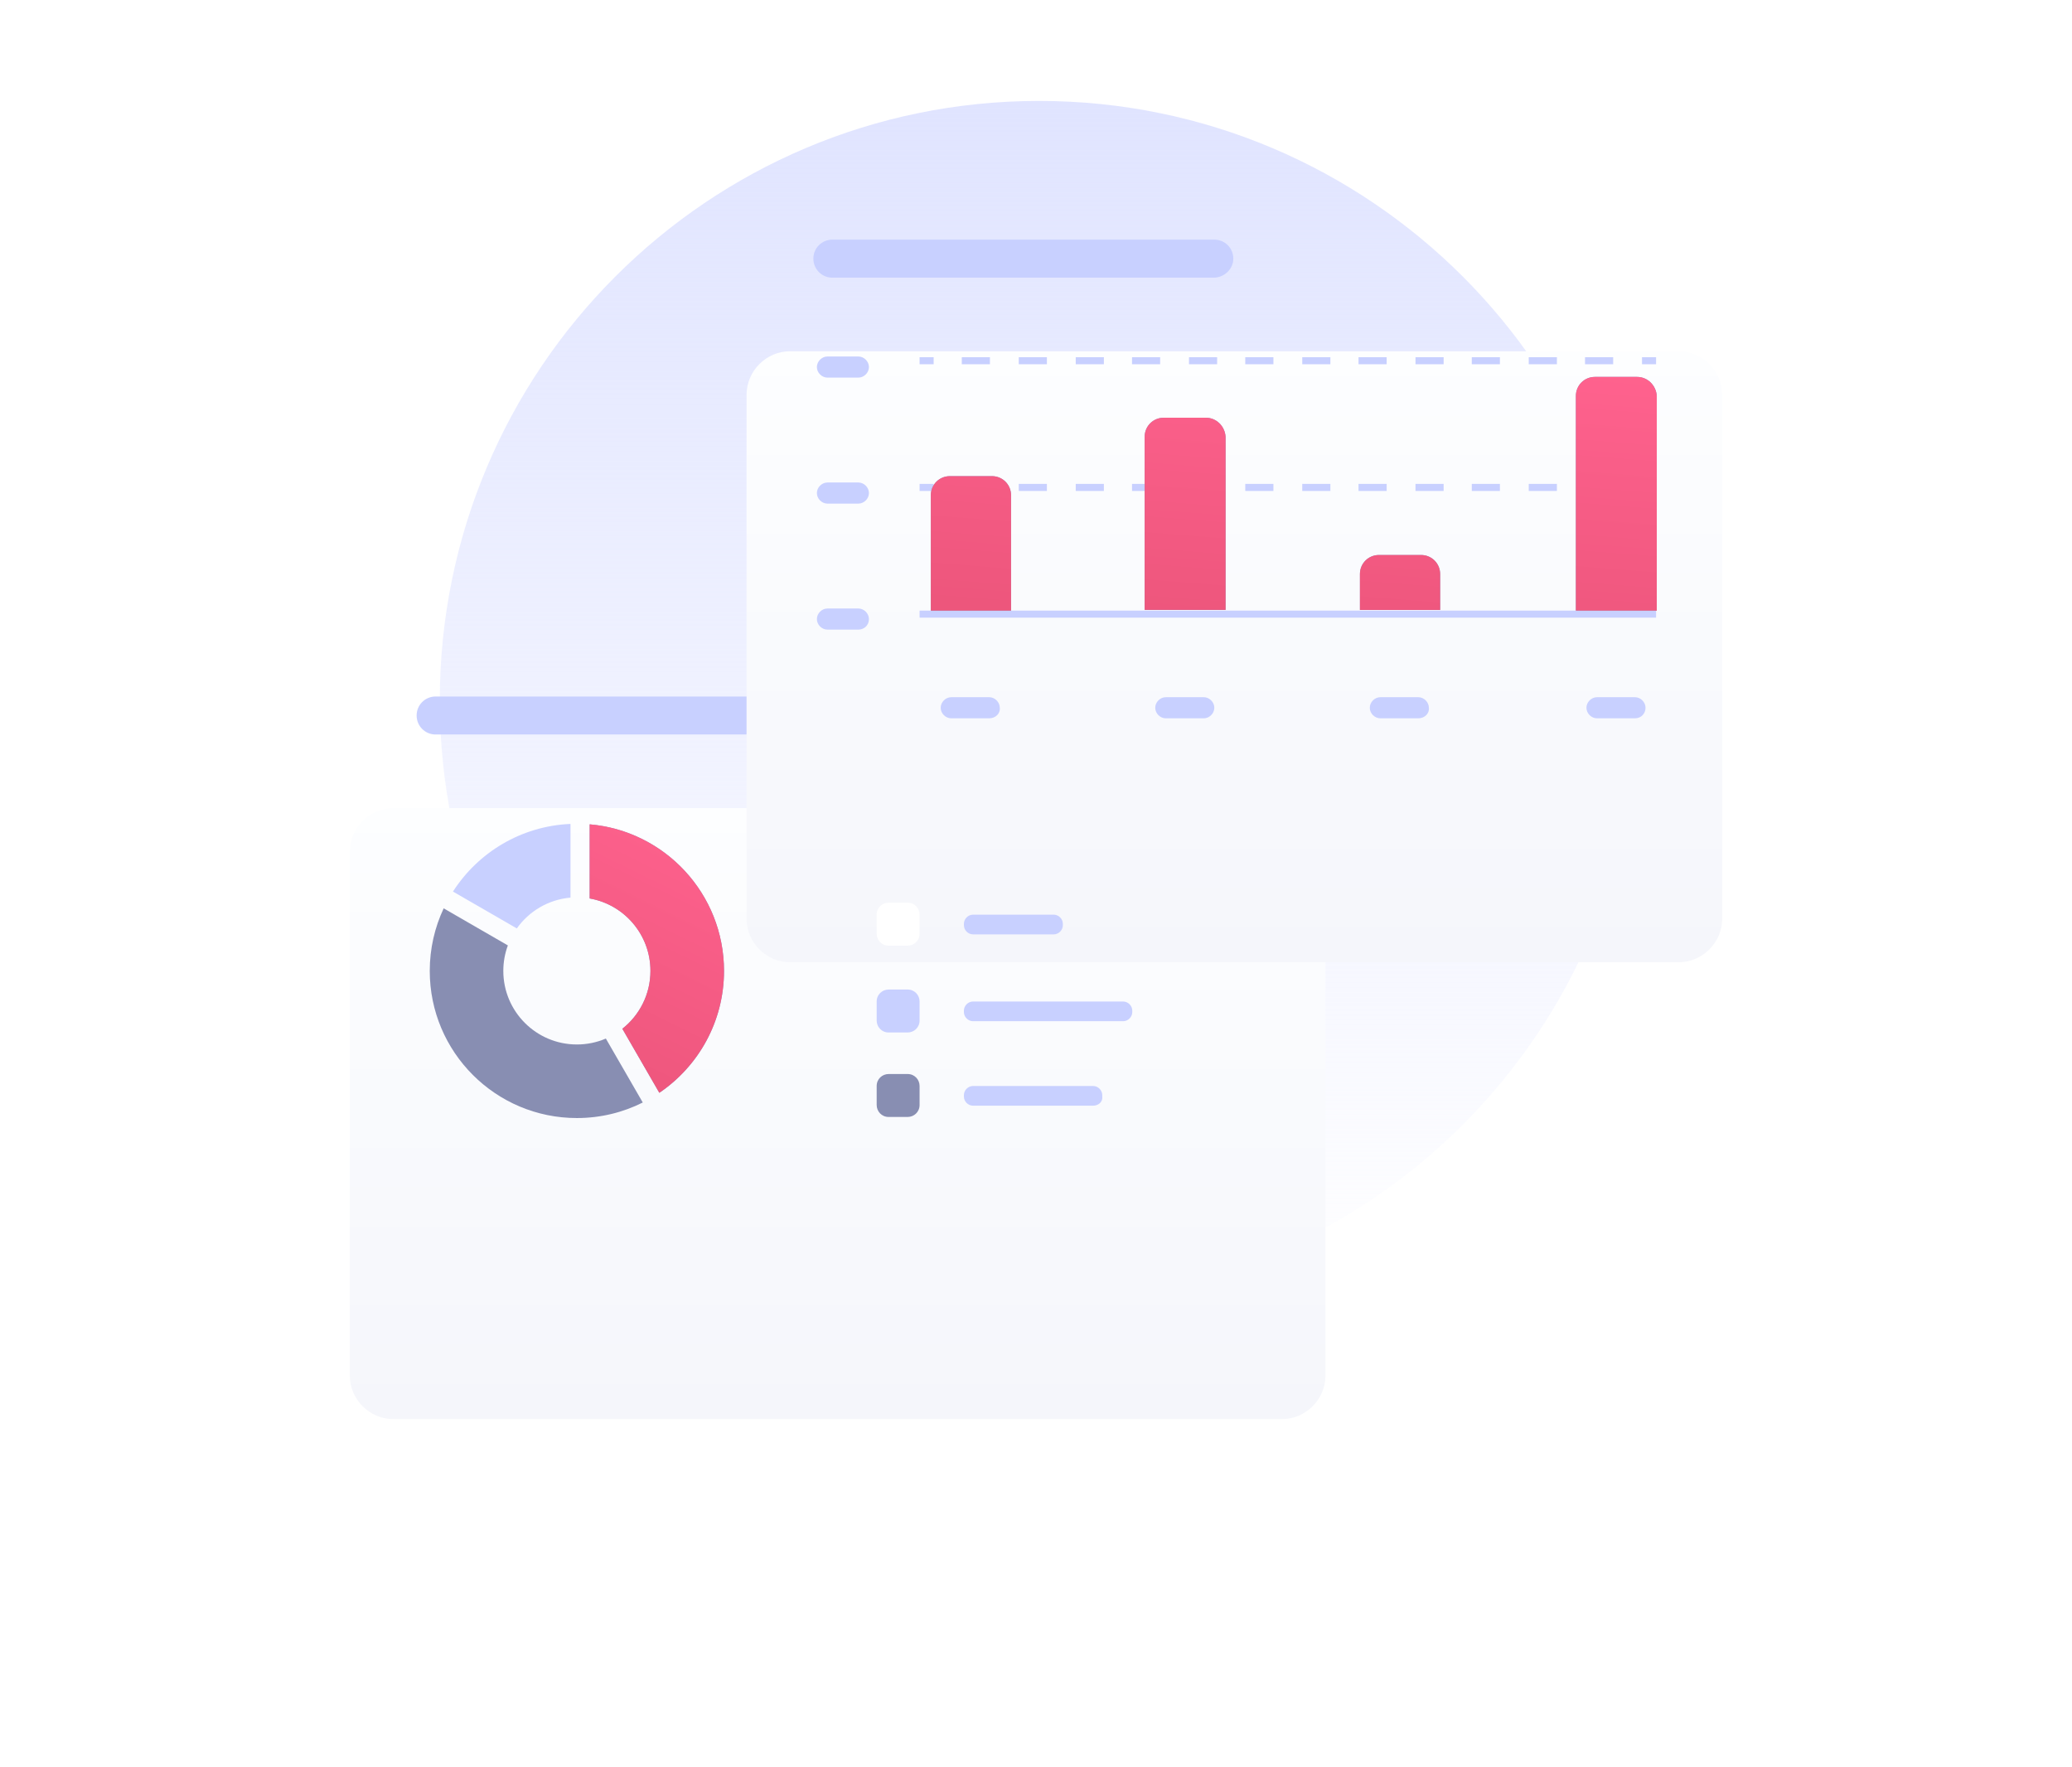 <?xml version="1.0" encoding="UTF-8"?> <svg xmlns="http://www.w3.org/2000/svg" width="394" height="336" viewBox="0 0 394 336" fill="none"><path d="M197.584 247.268C260.521 247.268 311.541 196.212 311.541 133.23C311.541 70.249 260.521 19.192 197.584 19.192C134.648 19.192 83.628 70.249 83.628 133.23C83.628 196.212 134.648 247.268 197.584 247.268Z" fill="url(#paint0_linear_1619_2656)"></path><g filter="url(#filter0_d_1619_2656)"><path d="M243.75 236.851H74.809C70.261 236.851 66.516 233.103 66.516 228.552V128.962C66.516 124.411 70.261 120.663 74.809 120.663H243.75C248.297 120.663 252.043 124.411 252.043 128.962V228.552C252.043 233.103 248.297 236.851 243.75 236.851Z" fill="url(#paint1_linear_1619_2656)"></path></g><path fill-rule="evenodd" clip-rule="evenodd" d="M86.134 169.534L98.276 176.544C100.59 173.279 104.269 171.05 108.481 170.687L108.481 156.672C99.093 157.073 90.903 162.101 86.134 169.534Z" fill="#C8D0FF"></path><path fill-rule="evenodd" clip-rule="evenodd" d="M84.367 172.728C82.669 176.337 81.72 180.369 81.72 184.623C81.72 200.075 94.246 212.601 109.697 212.601C114.201 212.601 118.456 211.536 122.225 209.646L115.205 197.486C113.514 198.211 111.653 198.612 109.697 198.612C101.971 198.612 95.708 192.349 95.708 184.623C95.708 182.918 96.013 181.285 96.572 179.774L84.367 172.728Z" fill="#888EB2"></path><path fill-rule="evenodd" clip-rule="evenodd" d="M137.674 184.624C137.674 194.266 132.796 202.769 125.373 207.8L118.342 195.622C121.596 193.061 123.686 189.086 123.686 184.624C123.686 177.728 118.696 171.997 112.13 170.846L112.13 156.75C126.442 157.983 137.674 169.992 137.674 184.624Z" fill="#8892C4"></path><path fill-rule="evenodd" clip-rule="evenodd" d="M137.674 184.624C137.674 194.266 132.796 202.769 125.373 207.8L118.342 195.622C121.596 193.061 123.686 189.086 123.686 184.624C123.686 177.728 118.696 171.997 112.13 170.846L112.13 156.75C126.442 157.983 137.674 169.992 137.674 184.624Z" fill="url(#paint2_linear_1619_2656)"></path><path d="M155.334 139.67H82.835C80.829 139.67 79.224 138.064 79.224 136.056C79.224 134.048 80.829 132.442 82.835 132.442H155.468C157.474 132.442 159.079 134.048 159.079 136.056C159.079 138.064 157.34 139.67 155.334 139.67Z" fill="#C8D0FF"></path><g filter="url(#filter1_d_1619_2656)"><path d="M319.192 149.977H150.251C145.703 149.977 141.958 146.229 141.958 141.678V42.088C141.958 37.537 145.703 33.789 150.251 33.789H319.192C323.74 33.789 327.485 37.537 327.485 42.088V141.678C327.485 146.229 323.74 149.977 319.192 149.977Z" fill="url(#paint3_linear_1619_2656)"></path></g><path d="M230.774 52.797H158.276C156.269 52.797 154.664 51.19 154.664 49.182C154.664 47.175 156.269 45.568 158.276 45.568H230.908C232.915 45.568 234.52 47.175 234.52 49.182C234.52 51.19 232.781 52.797 230.774 52.797Z" fill="#C8D0FF"></path><path d="M188.106 136.592H180.883C179.812 136.592 178.876 135.655 178.876 134.584C178.876 133.513 179.812 132.576 180.883 132.576H188.106C189.177 132.576 190.113 133.513 190.113 134.584C190.247 135.655 189.31 136.592 188.106 136.592Z" fill="#C8D0FF"></path><path d="M228.902 136.592H221.678C220.608 136.592 219.672 135.655 219.672 134.584C219.672 133.513 220.608 132.576 221.678 132.576H228.902C229.973 132.576 230.909 133.513 230.909 134.584C230.909 135.655 229.973 136.592 228.902 136.592Z" fill="#C8D0FF"></path><path d="M213.569 194.189H185.028C184.092 194.189 183.289 193.386 183.289 192.449V192.182C183.289 191.245 184.092 190.441 185.028 190.441H213.569C214.505 190.441 215.308 191.245 215.308 192.182V192.449C215.308 193.386 214.505 194.189 213.569 194.189Z" fill="#C8D0FF"></path><path d="M200.367 177.675H185.028C184.092 177.675 183.289 176.872 183.289 175.935V175.667C183.289 174.73 184.092 173.927 185.028 173.927H200.367C201.303 173.927 202.106 174.73 202.106 175.667V175.935C202.106 176.872 201.303 177.675 200.367 177.675Z" fill="#C8D0FF"></path><path d="M207.861 210.253H185.028C184.092 210.253 183.289 209.45 183.289 208.513V208.245C183.289 207.308 184.092 206.505 185.028 206.505H207.861C208.797 206.505 209.6 207.308 209.6 208.245V208.513C209.733 209.45 208.931 210.253 207.861 210.253Z" fill="#C8D0FF"></path><path d="M269.701 136.592H262.477C261.407 136.592 260.471 135.655 260.471 134.584C260.471 133.513 261.407 132.576 262.477 132.576H269.701C270.771 132.576 271.708 133.513 271.708 134.584C271.842 135.655 270.905 136.592 269.701 136.592Z" fill="#C8D0FF"></path><path d="M310.898 136.592H303.675C302.604 136.592 301.668 135.655 301.668 134.584C301.668 133.513 302.604 132.576 303.675 132.576H310.898C311.969 132.576 312.905 133.513 312.905 134.584C312.905 135.655 312.102 136.592 310.898 136.592Z" fill="#C8D0FF"></path><path d="M163.227 119.726H157.341C156.27 119.726 155.334 118.789 155.334 117.718C155.334 116.647 156.27 115.71 157.341 115.71H163.227C164.297 115.71 165.233 116.647 165.233 117.718C165.233 118.923 164.297 119.726 163.227 119.726Z" fill="#C8D0FF"></path><path d="M163.227 95.765H157.341C156.27 95.765 155.334 94.828 155.334 93.757C155.334 92.686 156.27 91.749 157.341 91.749H163.227C164.297 91.749 165.233 92.686 165.233 93.757C165.233 94.828 164.297 95.765 163.227 95.765Z" fill="#C8D0FF"></path><path d="M163.227 71.805H157.341C156.27 71.805 155.334 70.868 155.334 69.797C155.334 68.726 156.27 67.789 157.341 67.789H163.227C164.297 67.789 165.233 68.726 165.233 69.797C165.233 70.868 164.297 71.805 163.227 71.805Z" fill="#C8D0FF"></path><path d="M314.911 116.111H174.863V117.45H314.911V116.111Z" fill="#C8D0FF"></path><path d="M177.538 92.017H174.862V93.355H177.538V92.017Z" fill="#C8D0FF"></path><path d="M306.751 93.355H301.4V92.017H306.751V93.355ZM296.05 93.355H290.699V92.017H296.05V93.355ZM285.215 93.355H279.865V92.017H285.215V93.355ZM274.514 93.355H269.164V92.017H274.514V93.355ZM263.68 93.355H258.329V92.017H263.68V93.355ZM252.979 93.355H247.628V92.017H252.979V93.355ZM242.144 93.355H236.794V92.017H242.144V93.355ZM231.443 93.355H226.093V92.017H231.443V93.355ZM220.608 93.355H215.258V92.017H220.608V93.355ZM209.908 93.355H204.557V92.017H209.908V93.355ZM199.073 93.355H193.722V92.017H199.073V93.355ZM188.238 93.355H182.888V92.017H188.238V93.355Z" fill="#C8D0FF"></path><path d="M314.91 92.017H312.234V93.355H314.91V92.017Z" fill="#C8D0FF"></path><path d="M177.538 67.923H174.862V69.262H177.538V67.923Z" fill="#C8D0FF"></path><path d="M306.751 69.261H301.4V67.923H306.751V69.261ZM296.05 69.261H290.699V67.923H296.05V69.261ZM285.215 69.261H279.865V67.923H285.215V69.261ZM274.514 69.261H269.164V67.923H274.514V69.261ZM263.68 69.261H258.329V67.923H263.68V69.261ZM252.979 69.261H247.628V67.923H252.979V69.261ZM242.144 69.261H236.794V67.923H242.144V69.261ZM231.443 69.261H226.093V67.923H231.443V69.261ZM220.608 69.261H215.258V67.923H220.608V69.261ZM209.908 69.261H204.557V67.923H209.908V69.261ZM199.073 69.261H193.722V67.923H199.073V69.261ZM188.238 69.261H182.888V67.923H188.238V69.261Z" fill="#C8D0FF"></path><path d="M314.91 67.923H312.234V69.262H314.91V67.923Z" fill="#C8D0FF"></path><path d="M172.589 196.332H168.977C167.64 196.332 166.703 195.261 166.703 194.056V190.442C166.703 189.103 167.773 188.166 168.977 188.166H172.589C173.927 188.166 174.863 189.237 174.863 190.442V194.056C174.863 195.395 173.793 196.332 172.589 196.332Z" fill="#C8D0FF"></path><path d="M172.589 179.818H168.977C167.64 179.818 166.703 178.747 166.703 177.542V173.927C166.703 172.588 167.773 171.651 168.977 171.651H172.589C173.927 171.651 174.863 172.722 174.863 173.927V177.542C174.863 178.88 173.793 179.818 172.589 179.818Z" fill="white"></path><path d="M172.589 212.395H168.977C167.64 212.395 166.703 211.324 166.703 210.119V206.505C166.703 205.166 167.773 204.229 168.977 204.229H172.589C173.927 204.229 174.863 205.3 174.863 206.505V210.119C174.863 211.458 173.793 212.395 172.589 212.395Z" fill="#888EB2"></path><path fill-rule="evenodd" clip-rule="evenodd" d="M303.273 71.671H311.299C313.305 71.671 314.91 73.277 315.044 75.285V116.112H299.661V75.285C299.661 73.277 301.267 71.671 303.273 71.671ZM221.277 79.434H229.303C231.309 79.434 232.914 81.04 233.048 83.048V115.977H217.665V83.048C217.665 81.04 219.271 79.434 221.277 79.434ZM180.614 90.544H188.64C190.647 90.544 192.252 92.151 192.252 94.159V116.111H177.003V94.159C177.003 92.151 178.608 90.544 180.614 90.544ZM270.235 105.537H262.209C260.202 105.537 258.597 107.143 258.597 109.151V115.979H273.847V109.151C273.847 107.143 272.242 105.537 270.235 105.537Z" fill="#8892C4"></path><path fill-rule="evenodd" clip-rule="evenodd" d="M303.273 71.671H311.299C313.305 71.671 314.91 73.277 315.044 75.285V116.112H299.661V75.285C299.661 73.277 301.267 71.671 303.273 71.671ZM221.277 79.434H229.303C231.309 79.434 232.914 81.04 233.048 83.048V115.977H217.665V83.048C217.665 81.04 219.271 79.434 221.277 79.434ZM180.614 90.544H188.64C190.647 90.544 192.252 92.151 192.252 94.159V116.111H177.003V94.159C177.003 92.151 178.608 90.544 180.614 90.544ZM270.235 105.537H262.209C260.202 105.537 258.597 107.143 258.597 109.151V115.979H273.847V109.151C273.847 107.143 272.242 105.537 270.235 105.537Z" fill="url(#paint4_linear_1619_2656)"></path><defs><filter id="filter0_d_1619_2656" x="0.516" y="87.663" width="317.527" height="248.188" color-interpolation-filters="sRGB"><feFlood flood-opacity="0" result="BackgroundImageFix"></feFlood><feColorMatrix in="SourceAlpha" type="matrix" values="0 0 0 0 0 0 0 0 0 0 0 0 0 0 0 0 0 0 127 0" result="hardAlpha"></feColorMatrix><feOffset dy="33"></feOffset><feGaussianBlur stdDeviation="33"></feGaussianBlur><feColorMatrix type="matrix" values="0 0 0 0 0.398 0 0 0 0 0.477 0 0 0 0 0.575 0 0 0 0.27 0"></feColorMatrix><feBlend mode="normal" in2="BackgroundImageFix" result="effect1_dropShadow_1619_2656"></feBlend><feBlend mode="normal" in="SourceGraphic" in2="effect1_dropShadow_1619_2656" result="shape"></feBlend></filter><filter id="filter1_d_1619_2656" x="75.958" y="0.789" width="317.527" height="248.188" color-interpolation-filters="sRGB"><feFlood flood-opacity="0" result="BackgroundImageFix"></feFlood><feColorMatrix in="SourceAlpha" type="matrix" values="0 0 0 0 0 0 0 0 0 0 0 0 0 0 0 0 0 0 127 0" result="hardAlpha"></feColorMatrix><feOffset dy="33"></feOffset><feGaussianBlur stdDeviation="33"></feGaussianBlur><feColorMatrix type="matrix" values="0 0 0 0 0.398 0 0 0 0 0.477 0 0 0 0 0.575 0 0 0 0.27 0"></feColorMatrix><feBlend mode="normal" in2="BackgroundImageFix" result="effect1_dropShadow_1619_2656"></feBlend><feBlend mode="normal" in="SourceGraphic" in2="effect1_dropShadow_1619_2656" result="shape"></feBlend></filter><linearGradient id="paint0_linear_1619_2656" x1="197.584" y1="19.192" x2="197.584" y2="247.268" gradientUnits="userSpaceOnUse"><stop stop-color="#E0E4FF"></stop><stop offset="1" stop-color="#E0E4FF" stop-opacity="0"></stop></linearGradient><linearGradient id="paint1_linear_1619_2656" x1="159.219" y1="117.975" x2="159.219" y2="238.104" gradientUnits="userSpaceOnUse"><stop stop-color="#FDFEFF"></stop><stop offset="0.996" stop-color="#F5F6FB"></stop></linearGradient><linearGradient id="paint2_linear_1619_2656" x1="129.267" y1="152.045" x2="52.776" y2="308.444" gradientUnits="userSpaceOnUse"><stop stop-color="#FF628E"></stop><stop offset="1" stop-color="#C73C56"></stop></linearGradient><linearGradient id="paint3_linear_1619_2656" x1="234.661" y1="31.101" x2="234.661" y2="151.23" gradientUnits="userSpaceOnUse"><stop stop-color="#FDFEFF"></stop><stop offset="0.996" stop-color="#F5F6FB"></stop></linearGradient><linearGradient id="paint4_linear_1619_2656" x1="269.613" y1="67.575" x2="256.402" y2="235.253" gradientUnits="userSpaceOnUse"><stop stop-color="#FF628E"></stop><stop offset="1" stop-color="#C73C56"></stop></linearGradient></defs></svg> 